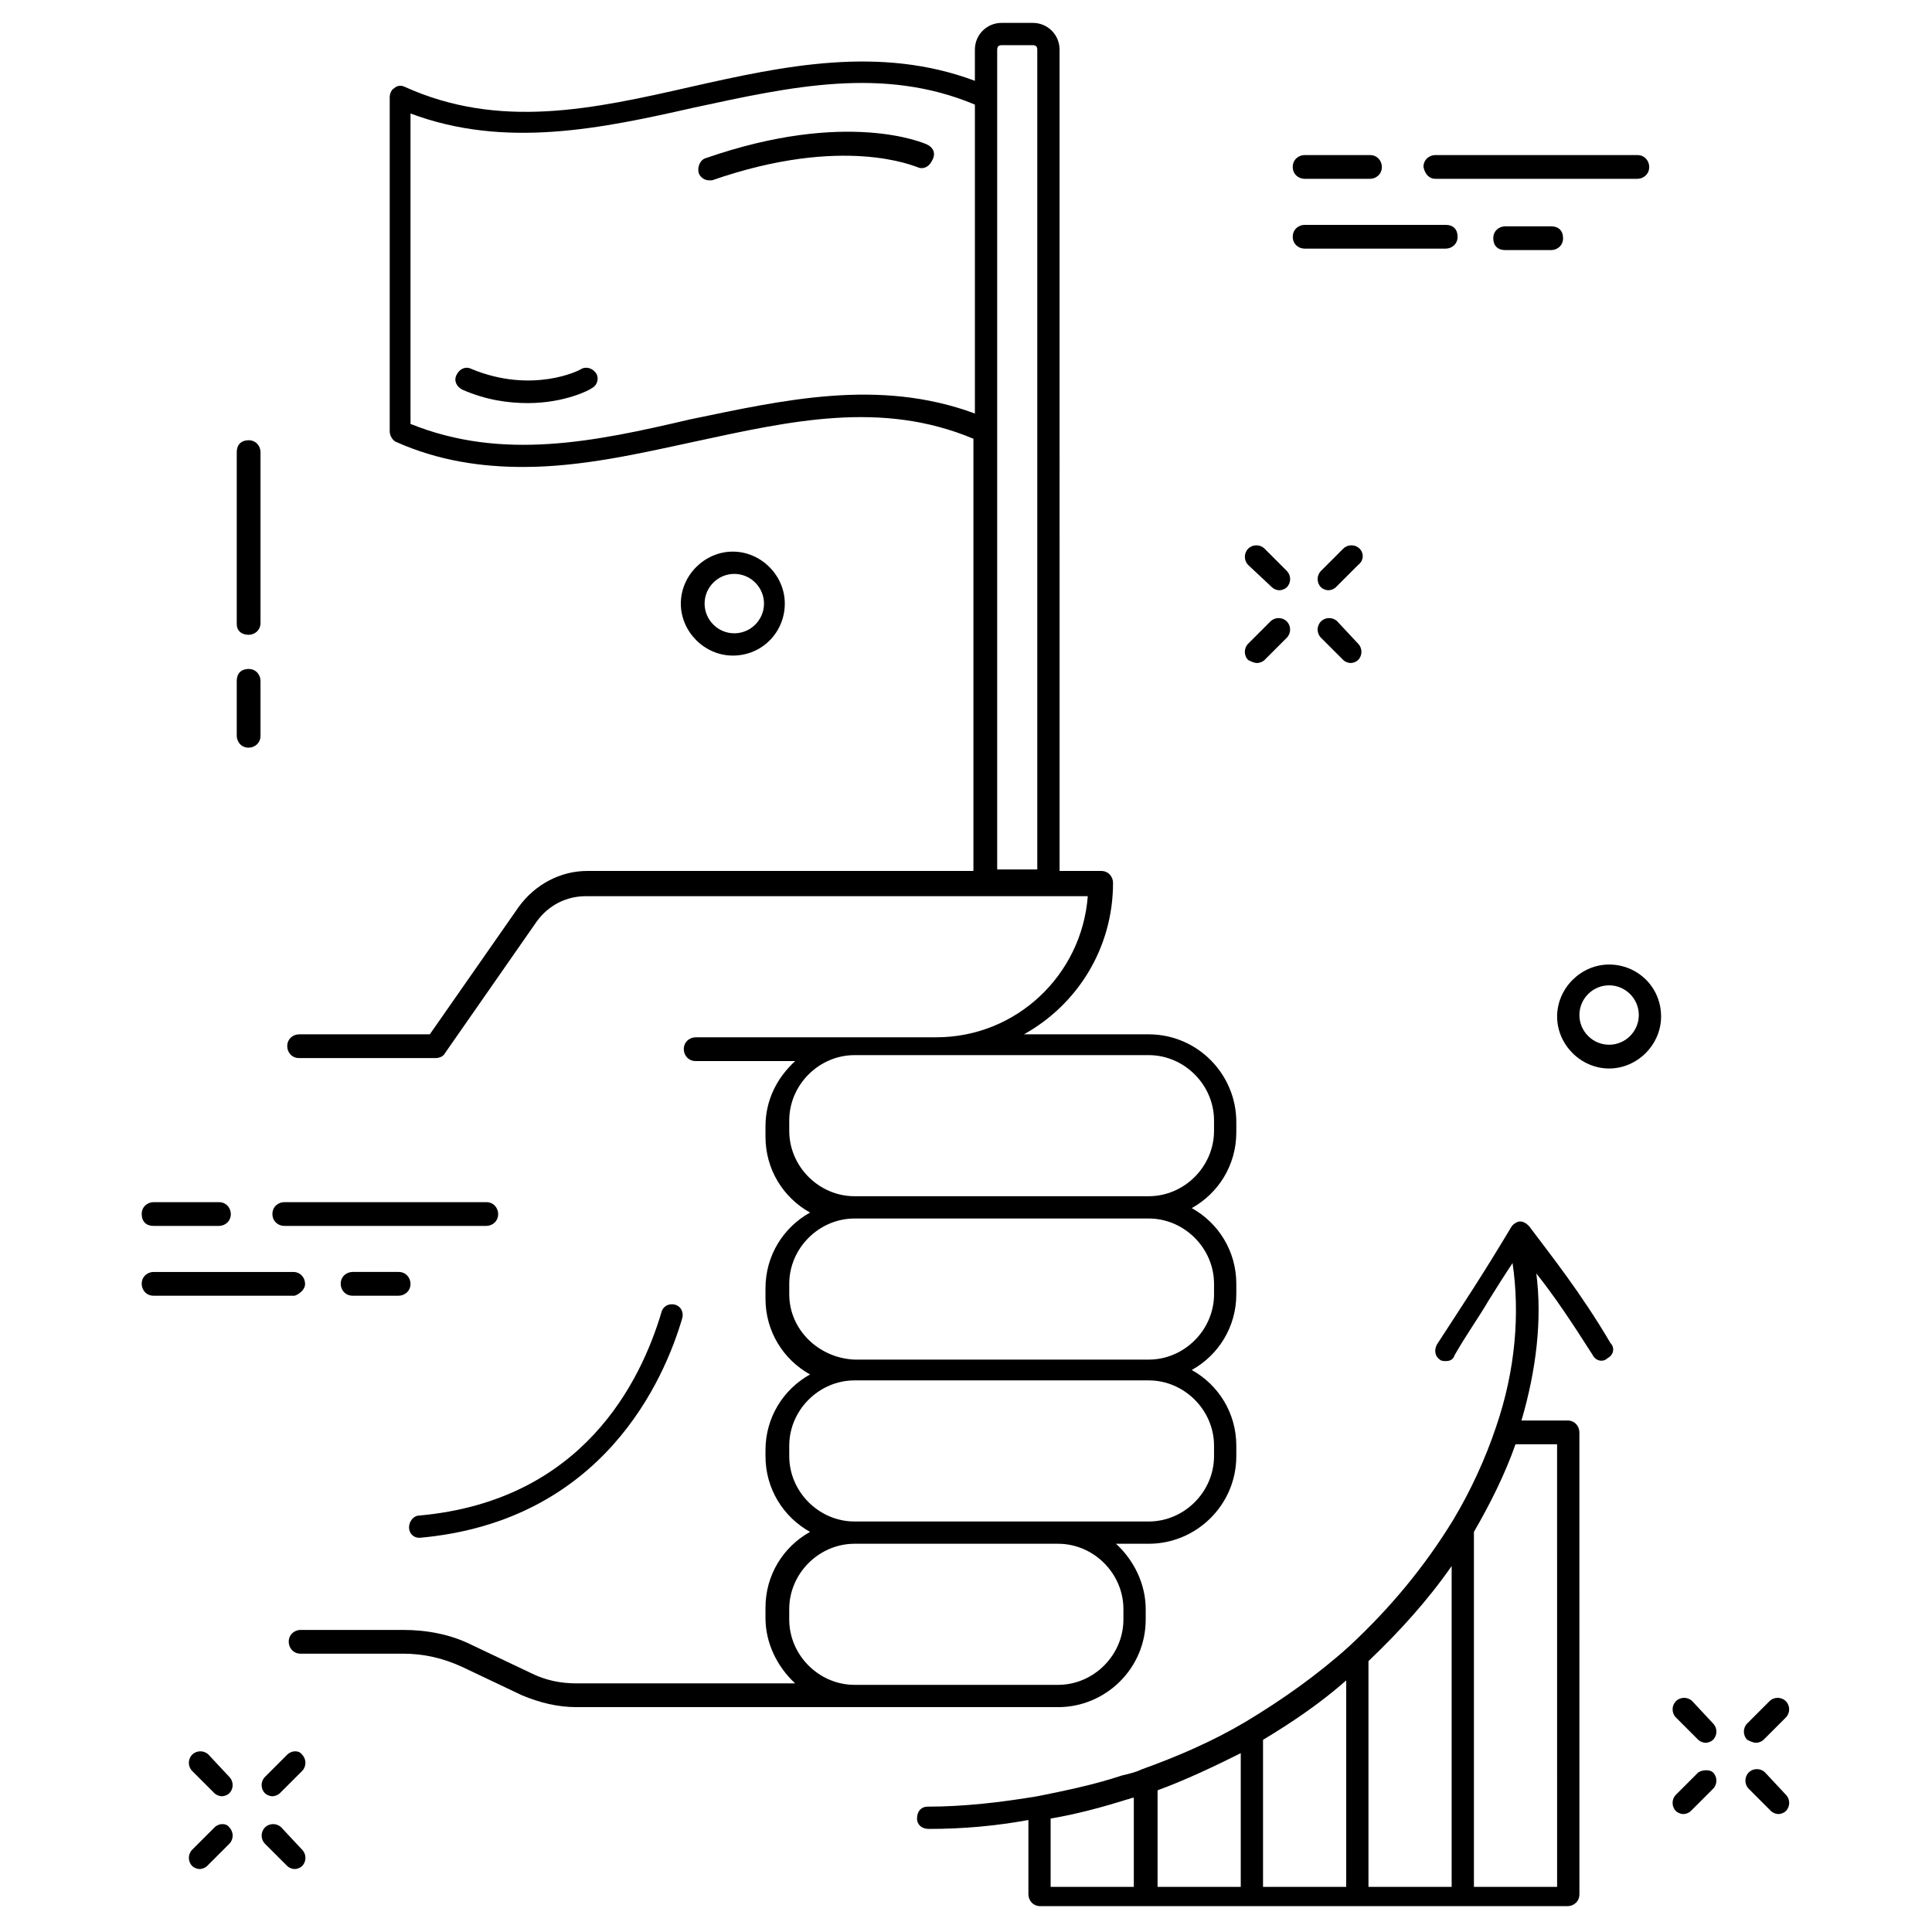<?xml version="1.0" encoding="UTF-8"?>
<!-- Uploaded to: SVG Repo, www.svgrepo.com, Generator: SVG Repo Mixer Tools -->
<svg fill="#000000" width="800px" height="800px" version="1.1" viewBox="144 144 512 512" xmlns="http://www.w3.org/2000/svg">
 <g>
  <path d="m549.17 468.88c-0.789-0.789-1.574-1.18-2.363-1.18-0.789 0-1.969 0.789-2.363 1.574-3.543 5.902-6.691 11.02-10.234 16.531-2.754 4.328-5.902 9.055-9.445 14.562-0.789 1.574-0.395 3.148 0.789 3.938 0.395 0.395 1.18 0.395 1.574 0.395 1.18 0 1.969-0.395 2.363-1.574 3.148-5.512 6.297-9.84 9.055-14.562 1.969-3.148 3.938-6.297 6.297-9.84 1.969 13.383 0.789 28.34-4.328 43.297-2.754 8.266-6.691 16.926-11.414 24.797-7.477 12.203-16.531 23.223-27.551 33.457-8.266 7.477-17.711 14.168-27.551 20.074-8.66 5.117-17.711 9.055-27.551 12.594-1.574 0.789-3.543 1.18-5.117 1.574-7.086 2.363-14.562 3.938-22.434 5.512-9.445 1.574-19.285 2.754-29.125 2.754-1.574 0-2.754 1.18-2.754 3.148 0 1.574 1.18 2.754 3.148 2.754 9.055 0 17.711-0.789 26.371-2.363v19.68c0 1.574 1.18 3.148 3.148 3.148h27.945 0.395 55.102 0.395 27.945 0.395 27.551c1.574 0 3.148-1.18 3.148-3.148l-0.008-122.41c0-1.574-1.18-3.148-3.148-3.148h-12.203c3.938-13.383 5.512-26.766 3.938-38.965 4.723 5.902 9.445 12.988 14.957 21.648 0.789 1.574 2.754 1.969 3.938 0.789 1.574-0.789 1.969-2.754 0.789-3.938-7.875-13.387-15.746-23.227-21.652-31.098zm-126.74 157.05c7.086-1.18 14.168-3.148 20.469-5.117 0.395 0 0.789-0.395 1.574-0.395v23.617h-22.043zm50.383 18.105h-22.043v-25.586c7.477-2.754 14.957-6.297 22.043-9.84zm5.902-38.965c7.871-4.723 15.352-9.84 22.043-15.742v54.707h-22.043zm27.945-20.863c8.266-7.871 15.742-16.137 22.043-25.191v85.02h-22.043zm49.988 59.828h-22.043v-94.07c4.328-7.477 8.266-15.352 11.02-23.223h11.02z"/>
  <path d="m524.38 191.39h53.531c1.574 0 3.148-1.18 3.148-3.148 0-1.574-1.18-3.148-3.148-3.148h-53.531c-1.574 0-3.148 1.18-3.148 3.148 0.395 1.969 1.574 3.148 3.148 3.148z"/>
  <path d="m489.74 191.39h17.32c1.574 0 3.148-1.18 3.148-3.148 0-1.574-1.18-3.148-3.148-3.148h-17.32c-1.574 0-3.148 1.18-3.148 3.148s1.574 3.148 3.148 3.148z"/>
  <path d="m489.74 209.89h37.391c1.574 0 3.148-1.18 3.148-3.148s-1.18-3.148-3.148-3.148h-37.391c-1.574 0-3.148 1.18-3.148 3.148 0 1.965 1.574 3.148 3.148 3.148z"/>
  <path d="m542.88 203.98c-1.574 0-3.148 1.18-3.148 3.148s1.18 3.148 3.148 3.148h12.203c1.574 0 3.148-1.18 3.148-3.148s-1.18-3.148-3.148-3.148z"/>
  <path d="m219.34 468.88h53.531c1.574 0 3.148-1.18 3.148-3.148 0-1.574-1.18-3.148-3.148-3.148h-53.531c-1.574 0-3.148 1.18-3.148 3.148s1.574 3.148 3.148 3.148z"/>
  <path d="m184.7 468.88h17.32c1.574 0 3.148-1.18 3.148-3.148 0-1.574-1.18-3.148-3.148-3.148h-17.32c-1.574 0-3.148 1.18-3.148 3.148s1.18 3.148 3.148 3.148z"/>
  <path d="m224.85 484.23c0-1.574-1.18-3.148-3.148-3.148h-37c-1.574 0-3.148 1.18-3.148 3.148 0 1.574 1.18 3.148 3.148 3.148h37.391c1.184-0.395 2.758-1.574 2.758-3.148z"/>
  <path d="m249.64 481.08h-12.203c-1.574 0-3.148 1.18-3.148 3.148 0 1.574 1.18 3.148 3.148 3.148h12.203c1.574 0 3.148-1.18 3.148-3.148 0-1.574-1.184-3.148-3.148-3.148z"/>
  <path d="m209.89 312.23c1.574 0 3.148-1.18 3.148-3.148v-45.266c0-1.574-1.18-3.148-3.148-3.148s-3.148 1.18-3.148 3.148v45.656c0 1.574 1.18 2.758 3.148 2.758z"/>
  <path d="m209.89 342.14c1.574 0 3.148-1.18 3.148-3.148v-14.562c0-1.574-1.18-3.148-3.148-3.148s-3.148 1.18-3.148 3.148v14.562c0 1.574 1.18 3.148 3.148 3.148z"/>
  <path d="m481.08 299.63c0.395 0.395 1.18 0.789 1.969 0.789 0.789 0 1.574-0.395 1.969-0.789 1.18-1.18 1.18-3.148 0-4.328l-5.902-5.902c-1.18-1.18-3.148-1.18-4.328 0-1.18 1.18-1.18 3.148 0 4.328z"/>
  <path d="m498.4 308.68c-1.18-1.18-3.148-1.18-4.328 0-1.18 1.18-1.18 3.148 0 4.328l5.902 5.902c0.395 0.395 1.18 0.789 1.969 0.789 0.789 0 1.574-0.395 1.969-0.789 1.18-1.18 1.18-3.148 0-4.328z"/>
  <path d="m477.14 319.7c0.789 0 1.574-0.395 1.969-0.789l5.902-5.902c1.18-1.18 1.18-3.148 0-4.328-1.18-1.18-3.148-1.18-4.328 0l-5.906 5.902c-1.18 1.18-1.18 3.148 0 4.328 0.789 0.395 1.574 0.789 2.363 0.789z"/>
  <path d="m504.3 289.4c-1.18-1.18-3.148-1.18-4.328 0l-5.902 5.902c-1.18 1.18-1.18 3.148 0 4.328 0.395 0.395 1.18 0.789 1.969 0.789 0.789 0 1.574-0.395 1.969-0.789l5.902-5.902c1.57-1.18 1.57-3.148 0.391-4.328z"/>
  <path d="m592.47 594.83c-1.18-1.18-3.148-1.18-4.328 0-1.18 1.18-1.18 3.148 0 4.328l5.902 5.902c0.395 0.395 1.18 0.789 1.969 0.789 0.789 0 1.574-0.395 1.969-0.789 1.18-1.18 1.18-3.148 0-4.328z"/>
  <path d="m611.76 613.72c-1.18-1.18-3.148-1.18-4.328 0-1.18 1.18-1.18 3.148 0 4.328l5.902 5.902c0.395 0.395 1.18 0.789 1.969 0.789 0.789 0 1.574-0.395 1.969-0.789 1.18-1.18 1.18-3.148 0-4.328z"/>
  <path d="m594.04 613.72-5.902 5.902c-1.18 1.18-1.18 3.148 0 4.328 0.395 0.395 1.18 0.789 1.969 0.789s1.574-0.395 1.969-0.789l5.902-5.902c1.18-1.18 1.18-3.148 0-4.328-0.789-0.785-2.754-0.785-3.938 0z"/>
  <path d="m609.39 605.85c0.789 0 1.574-0.395 1.969-0.789l5.902-5.902c1.18-1.18 1.18-3.148 0-4.328-1.18-1.18-3.148-1.18-4.328 0l-5.902 5.902c-1.18 1.18-1.18 3.148 0 4.328 0.785 0.395 1.57 0.789 2.359 0.789z"/>
  <path d="m199.26 609c-1.18-1.18-3.148-1.18-4.328 0-1.18 1.18-1.18 3.148 0 4.328l5.902 5.902c0.395 0.395 1.18 0.789 1.969 0.789 0.789 0 1.574-0.395 1.969-0.789 1.18-1.18 1.18-3.148 0-4.328z"/>
  <path d="m218.55 628.29c-1.18-1.18-3.148-1.18-4.328 0-1.18 1.18-1.18 3.148 0 4.328l5.902 5.902c0.395 0.395 1.18 0.789 1.969 0.789 0.789 0 1.574-0.395 1.969-0.789 1.18-1.18 1.18-3.148 0-4.328z"/>
  <path d="m200.84 628.29-5.902 5.902c-1.18 1.18-1.18 3.148 0 4.328 0.395 0.395 1.18 0.789 1.969 0.789 0.789 0 1.574-0.395 1.969-0.789l5.902-5.902c1.18-1.18 1.18-3.148 0-4.328-0.789-1.184-2.758-1.184-3.938 0z"/>
  <path d="m220.12 609-5.902 5.902c-1.18 1.18-1.18 3.148 0 4.328 0.395 0.395 1.18 0.789 1.969 0.789s1.574-0.395 1.969-0.789l5.902-5.902c1.18-1.18 1.18-3.148 0-4.328-0.785-1.18-2.754-1.18-3.938 0z"/>
  <path d="m570.43 399.61c-7.477 0-13.777 6.297-13.777 13.777 0 7.477 6.297 13.777 13.777 13.777 7.477 0 13.777-6.297 13.777-13.777-0.004-7.875-6.301-13.777-13.777-13.777zm0 21.254c-4.328 0-7.871-3.543-7.871-7.871s3.543-7.871 7.871-7.871c4.328 0 7.871 3.543 7.871 7.871s-3.543 7.871-7.871 7.871z"/>
  <path d="m351.98 303.96c0-7.477-6.297-13.777-13.777-13.777-7.477 0-13.777 6.297-13.777 13.777 0 7.477 6.297 13.777 13.777 13.777 7.871-0.004 13.777-6.301 13.777-13.777zm-21.254 0c0-4.328 3.543-7.871 7.871-7.871s7.871 3.543 7.871 7.871c0 4.328-3.543 7.871-7.871 7.871-4.332 0-7.871-3.543-7.871-7.871z"/>
  <path d="m389.77 182.34c-0.789-0.391-21.254-9.445-58.648 3.543-1.574 0.395-2.363 2.363-1.969 3.938 0.395 1.18 1.574 1.969 2.754 1.969h0.789c35.031-12.203 53.922-3.543 54.316-3.543 1.574 0.789 3.148 0 3.938-1.574 1.18-1.969 0.395-3.543-1.18-4.332z"/>
  <path d="m298.05 241.77c-0.395 0.395-12.988 6.691-29.125 0-1.574-0.789-3.148 0-3.938 1.574-0.789 1.574 0 3.148 1.574 3.938 6.297 2.754 12.203 3.543 17.32 3.543 9.84 0 16.531-3.543 16.926-3.938 1.574-0.789 1.969-2.754 1.18-3.938-0.789-1.18-2.363-1.965-3.938-1.18z"/>
  <path d="m424.4 596.41c12.594 0 23.223-10.234 23.223-23.223v-2.754c0-6.691-3.148-12.988-7.871-17.32h8.66c12.594 0 23.223-10.234 23.223-23.223v-2.754c0-8.66-4.723-16.137-11.809-20.074 7.086-3.938 11.809-11.414 11.809-20.074v-2.754c0-8.66-4.723-16.137-11.809-20.074 7.086-3.938 11.809-11.414 11.809-20.074v-2.754c0-12.594-10.234-23.223-23.223-23.223h-33.062c14.168-7.871 23.617-22.828 23.617-40.148 0-1.574-1.18-3.148-3.148-3.148h-11.02l-0.004-217.66c0-3.938-3.148-7.086-7.086-7.086h-8.266c-3.938 0-7.086 3.148-7.086 7.086v8.266c-25.191-9.445-50.773-3.938-75.18 1.574-25.977 5.902-50.773 11.414-75.965 0-0.789-0.395-1.969-0.395-2.754 0.395-0.789 0.395-1.18 1.574-1.18 2.363v88.555c0 1.18 0.789 2.363 1.574 2.754 11.414 5.117 22.828 6.691 33.852 6.691 15.352 0 30.699-3.543 45.266-6.691 25.586-5.512 49.594-11.02 73.996-0.789v114.54h-102.34c-7.086 0-13.777 3.543-18.105 9.445l-23.617 33.852h-34.637c-1.574 0-3.148 1.18-3.148 3.148 0 1.574 1.18 3.148 3.148 3.148h36.211c0.789 0 1.969-0.395 2.363-1.18l24.402-35.031c3.148-4.328 7.871-6.691 12.988-6.691h133.04c-1.574 20.859-18.895 37.391-40.148 37.391h-22.434l-41.328 0.004c-1.574 0-3.148 1.18-3.148 3.148 0 1.574 1.18 3.148 3.148 3.148h26.371c-4.723 4.328-7.871 10.234-7.871 17.32v2.754c0 8.66 4.723 16.137 11.809 20.074-7.086 3.938-11.809 11.414-11.809 20.074v2.754c0 8.66 4.723 16.137 11.809 20.074-7.086 3.938-11.809 11.414-11.809 20.074v1.574c0 8.66 4.723 16.137 11.809 20.074-7.086 3.938-11.809 11.414-11.809 20.074v2.754c0 6.691 3.148 12.988 7.871 17.32h-57.859c-4.328 0-8.266-0.789-12.203-2.754l-15.742-7.477c-5.512-2.754-11.809-3.938-18.105-3.938h-27.16c-1.574 0-3.148 1.18-3.148 3.148 0 1.574 1.18 3.148 3.148 3.148h27.16c5.512 0 10.629 1.18 15.742 3.543l15.742 7.477c4.723 1.969 9.445 3.148 14.562 3.148zm-97.613-341.25c-25.191 5.906-49.594 11.023-73.996 1.184v-82.266c25.191 9.445 50.773 3.938 75.18-1.574 25.582-5.508 49.984-11.02 74.387-0.785v81.867c-25.582-9.445-50.773-3.543-75.57 1.574zm81.477 119.26v-217.27c0-0.789 0.395-1.18 1.18-1.18h8.266c0.789 0 1.18 0.395 1.18 1.18v217.27zm-55.105 69.273v-2.754c0-9.445 7.871-17.32 17.32-17.32h77.93c9.445 0 17.32 7.871 17.32 17.32v2.754c0 9.445-7.871 17.32-17.32 17.32h-77.934c-9.445 0-17.316-7.875-17.316-17.32zm0 43.297v-2.754c0-9.445 7.871-17.32 17.32-17.32h77.934c9.445 0 17.32 7.871 17.32 17.32v2.754c0 9.445-7.871 17.32-17.32 17.32h-77.938c-9.445-0.395-17.316-7.875-17.316-17.32zm0 42.902v-2.754c0-9.445 7.871-17.32 17.32-17.32h77.934c9.445 0 17.32 7.871 17.32 17.32l-0.004 2.754c0 9.445-7.871 17.32-17.32 17.32h-77.934c-9.445 0-17.316-7.875-17.316-17.32zm17.316 60.613c-9.445 0-17.32-7.871-17.32-17.32v-2.754c0-9.445 7.871-17.32 17.32-17.32h53.922c9.445 0 17.32 7.871 17.32 17.32v2.754c0 9.445-7.871 17.32-17.32 17.32z"/>
  <path d="m255.15 551.54s0.395 0 0 0c48.805-4.328 64.945-42.117 69.668-58.254 0.395-1.574-0.395-3.148-1.969-3.543-1.574-0.395-3.148 0.395-3.543 1.969-5.512 18.5-20.859 49.988-64.156 53.922-1.574 0-2.754 1.574-2.754 3.148 0 1.578 1.18 2.758 2.754 2.758z"/>
 </g>
</svg>